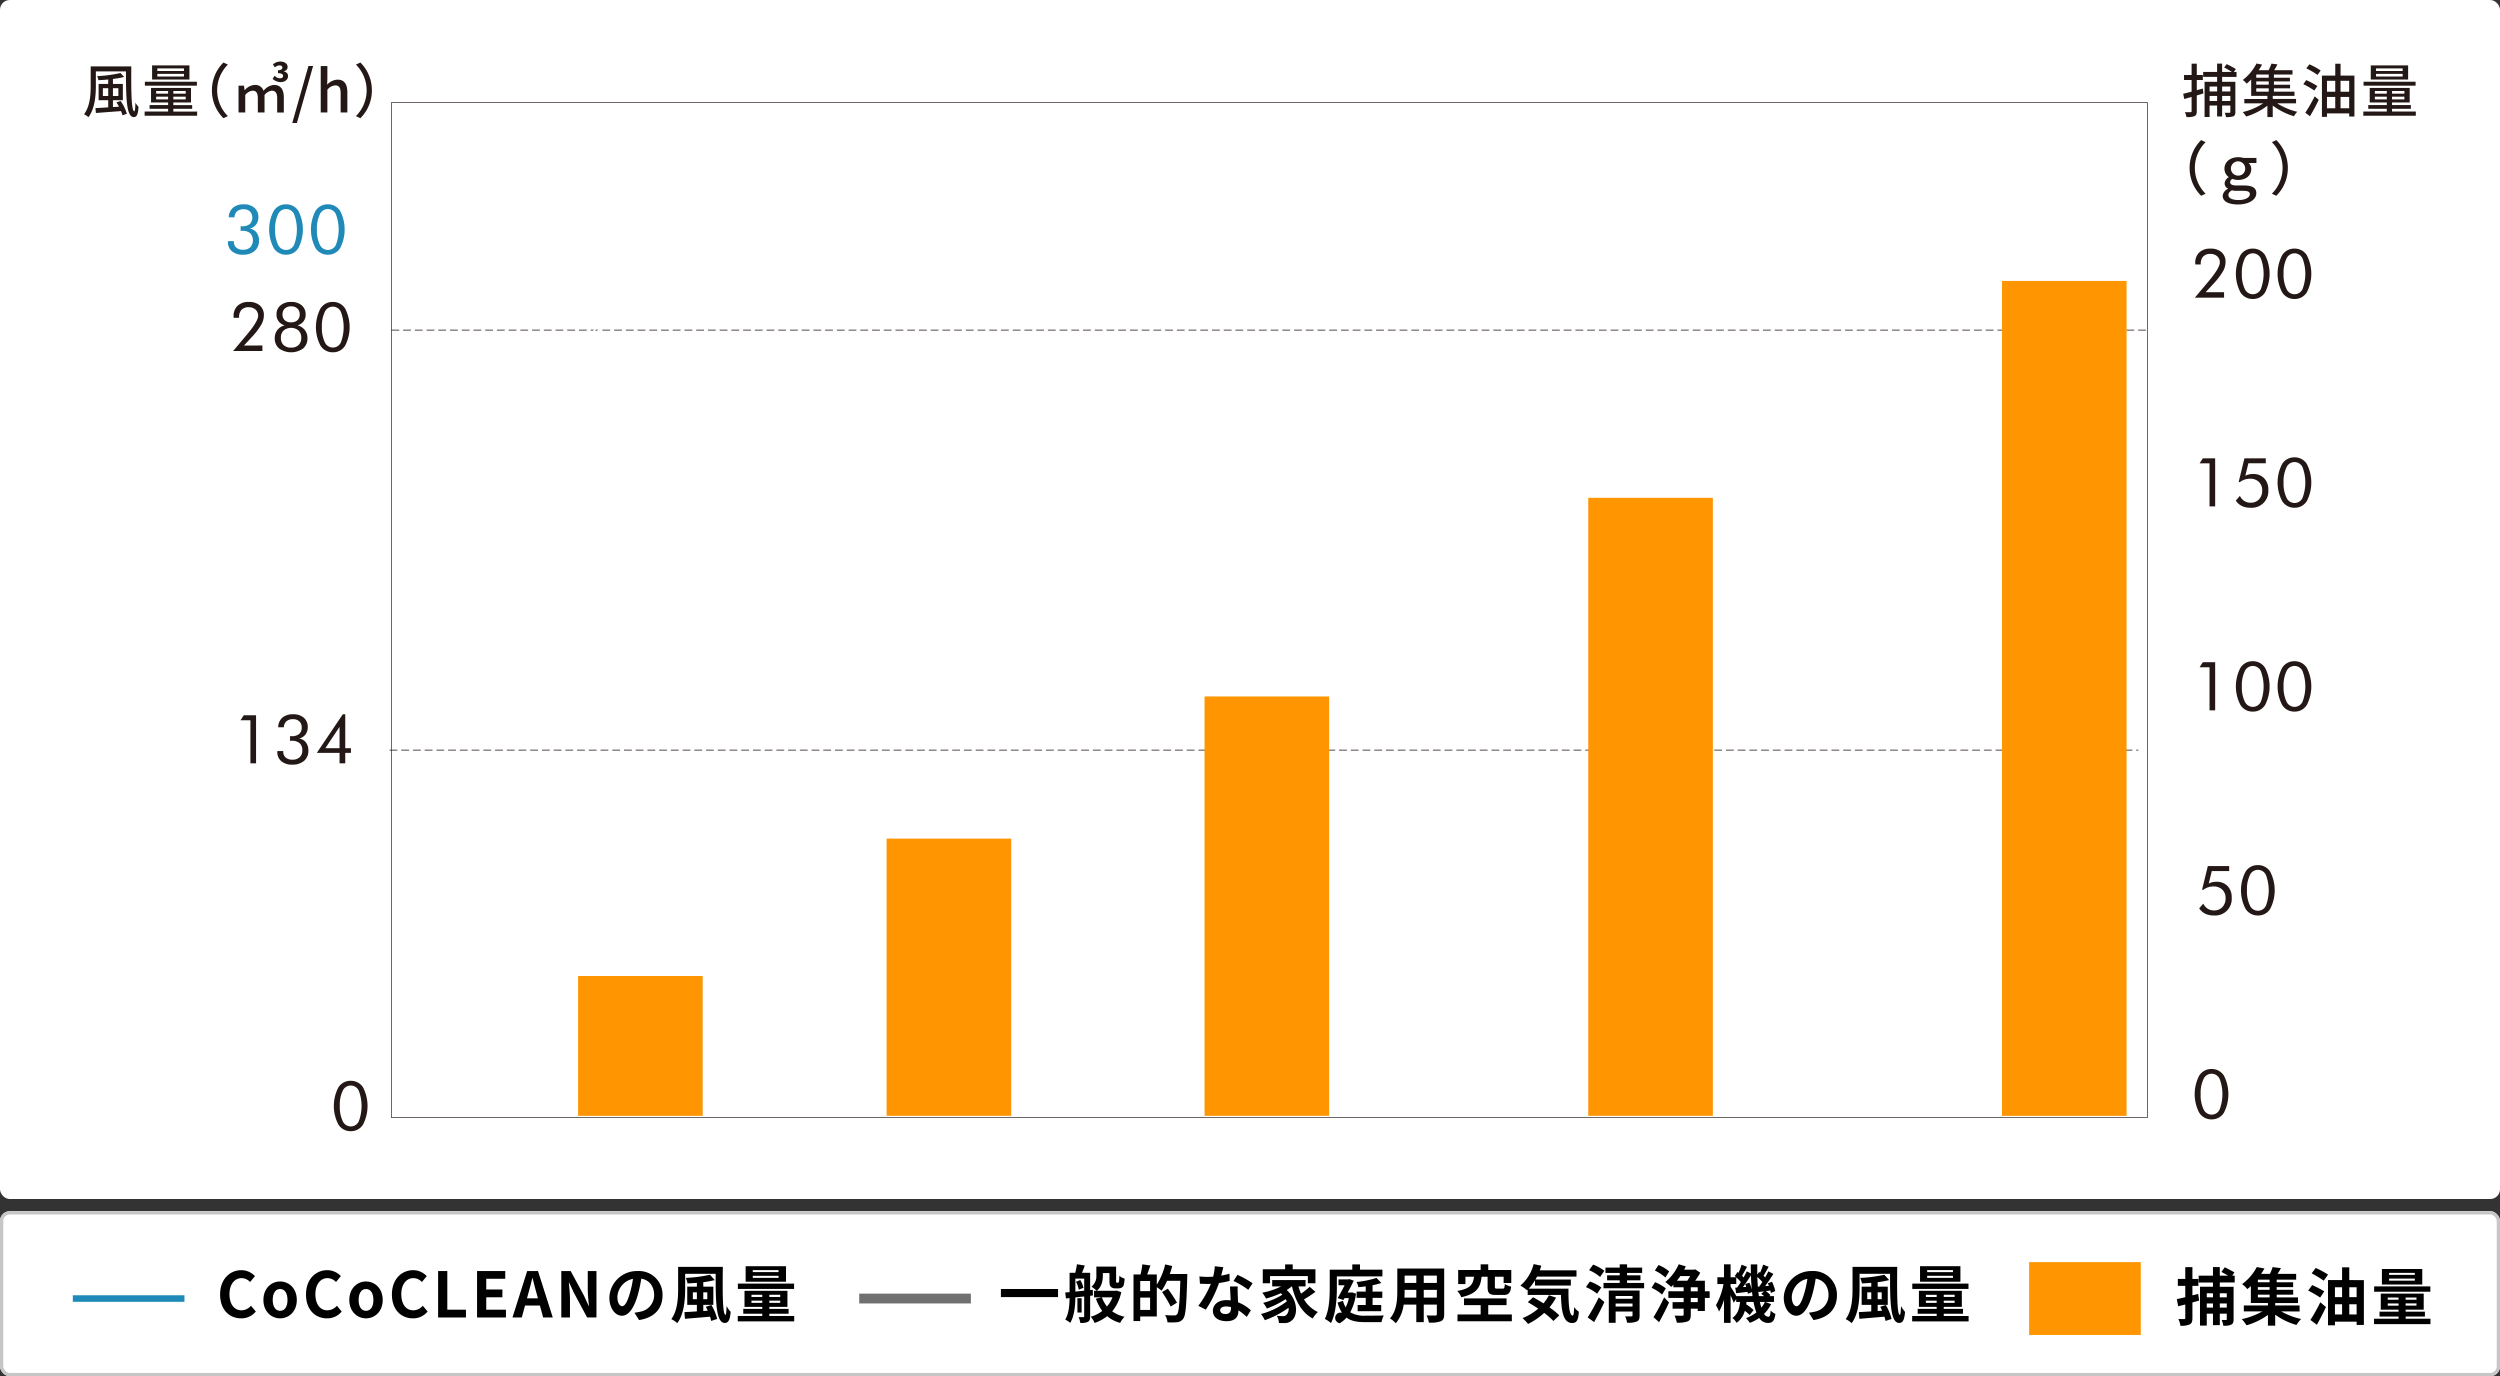 <svg xmlns="http://www.w3.org/2000/svg" width="764.737" height="420.977">
    <rect width="100%" height="100%" fill="#333333" stroke="none"/>
    <defs>
        <style>
            .cls-2,.cls-5{fill:none}.cls-2{stroke:#231815;stroke-miterlimit:10;stroke-width:.237px;stroke-dasharray:2.391 1.195}.cls-3{fill:#ff9500}.cls-4{fill:#231815}.cls-5{stroke:#fff;stroke-linecap:round;stroke-linejoin:round;stroke-width:.585px}.cls-6{fill:#1f89b7}
        </style>
    </defs>
    <g id="vs_graph" transform="translate(-252.6 -8062.286)">
        <rect id="Rectangle_165" data-name="Rectangle 165" width="764.737" height="366.777" rx="3" transform="translate(252.6 8062.286)" style="fill:#fff"/>
        <path id="Line_24" data-name="Line 24" class="cls-2" transform="translate(372.326 8163.263)" d="M0 0h537.183"/>
        <path id="Line_25" data-name="Line 25" class="cls-2" transform="translate(371.754 8291.74)" d="M0 0h534.963"/>
        <path id="Rectangle_166" data-name="Rectangle 166" class="cls-3" transform="translate(429.439 8360.846)" d="M0 0h38.108v42.771H0z"/>
        <path id="Rectangle_167" data-name="Rectangle 167" class="cls-3" transform="translate(523.813 8318.812)" d="M0 0h38.111v84.805H0z"/>
        <path id="Rectangle_168" data-name="Rectangle 168" class="cls-3" transform="translate(621.066 8275.33)" d="M0 0h38.111v128.286H0z"/>
        <path id="Rectangle_169" data-name="Rectangle 169" class="cls-3" transform="translate(864.998 8148.229)" d="M0 0h38.111v255.387H0z"/>
        <path id="Rectangle_170" data-name="Rectangle 170" class="cls-3" transform="translate(738.441 8214.561)" d="M0 0h38.111v189.056H0z"/>
        <g id="Group_931" data-name="Group 931">
            <path id="Path_3536" data-name="Path 3536" class="cls-4" d="M329.2 8295.793v-13.176h-3.035l.994-1.543h3.766v14.719z"/>
            <path id="Path_3537" data-name="Path 3537" class="cls-4" d="M337.433 8292.027h1.806v.172a2.3 2.3 0 0 0 .741 1.8 2.916 2.916 0 0 0 2.02.665 3.211 3.211 0 0 0 2.274-.746 2.747 2.747 0 0 0 .8-2.116 2.782 2.782 0 0 0-.817-2.178 3.515 3.515 0 0 0-2.421-.735c-.135 0-.238 0-.31.006s-.14.008-.208.015v-1.452c.055 0 .134 0 .239.011s.184.009.239.009a3.474 3.474 0 0 0 2.314-.669 2.477 2.477 0 0 0 .782-1.989 2.451 2.451 0 0 0-.711-1.853 2.662 2.662 0 0 0-1.929-.686 2.977 2.977 0 0 0-2.025.635 2.494 2.494 0 0 0-.787 1.842l-1.746-.01a3.985 3.985 0 0 1 1.284-2.944 4.908 4.908 0 0 1 3.315-1.024 4.706 4.706 0 0 1 3.248 1.065 3.664 3.664 0 0 1 1.2 2.883 3.584 3.584 0 0 1-.7 2.233 3.449 3.449 0 0 1-1.944 1.238 3.194 3.194 0 0 1 2.081 1.192 3.917 3.917 0 0 1 .751 2.472 3.987 3.987 0 0 1-1.325 3.173 5.41 5.41 0 0 1-3.67 1.151 4.85 4.85 0 0 1-3.283-1.056 3.548 3.548 0 0 1-1.223-2.832z"/>
            <path id="Path_3538" data-name="Path 3538" class="cls-4" d="M356.467 8295.793v-3.2H349.5l7.959-11.815h.751v10.374h1.746v1.441h-1.746v3.2zm0-4.639v-6.527l-4.345 6.527z"/>
        </g>
        <path id="Path_3539" data-name="Path 3539" class="cls-5" d="M380.646 8161.641h9v-1.256h-3.962c-.723 0-1.6.064-2.342.112 3.357-2.589 5.6-4.959 5.6-7.278 0-2.082-1.6-3.45-4.158-3.45a5.987 5.987 0 0 0-4.217 1.718l1.035.826a4.3 4.3 0 0 1 2.966-1.351c1.777 0 2.636.97 2.636 2.306 0 2-2.068 4.32-6.559 7.515z"/>
        <path id="Path_3540" data-name="Path 3540" class="cls-5" d="M396.6 8160.767c-1.717 0-2.987-.9-2.987-2.147a3.145 3.145 0 0 1 1.951-2.637c2.032.669 3.788 1.256 3.788 2.813-.004 1.16-1.117 1.971-2.752 1.971zm.937-5.451c-1.679-.54-3.221-1.143-3.221-2.541a2.015 2.015 0 0 1 2.263-1.891 2.172 2.172 0 0 1 2.443 2.08 2.972 2.972 0 0 1-1.489 2.352zm-.976 6.531c2.7 0 4.49-1.319 4.49-3.018 0-1.59-1.171-2.464-2.422-3.051v-.081a3.73 3.73 0 0 0 1.915-2.812c0-1.8-1.485-3.066-3.926-3.066-2.245 0-3.923 1.175-3.923 2.956a3.2 3.2 0 0 0 1.933 2.685v.079c-1.309.573-2.636 1.653-2.636 3.21-.004 1.796 1.929 3.098 4.565 3.098z"/>
        <path id="Path_3541" data-name="Path 3541" class="cls-5" d="M407.861 8160.689c-1.639 0-2.734-1.478-2.734-4.911 0-3.4 1.095-4.833 2.734-4.833 1.621 0 2.714 1.432 2.714 4.833 0 3.433-1.093 4.911-2.714 4.911zm0 1.158c2.714 0 4.452-2.018 4.452-6.069 0-4.036-1.738-6.008-4.452-6.008-2.734 0-4.472 1.955-4.472 6.008s1.738 6.069 4.472 6.069z"/>
        <path id="Path_3542" data-name="Path 3542" class="cls-5" d="M429.921 8153.314c1.348 0 2.4-.588 2.4-1.59 0-.65-.469-1.11-1.5-1.286.976-.254 1.348-.635 1.348-1.238 0-.875-1.015-1.415-2.3-1.415a3.721 3.721 0 0 0-2.4.811l.588.65a2.571 2.571 0 0 1 1.561-.586c.742 0 1.114.284 1.114.665 0 .493-.588.843-1.582.843v.668c1.249 0 1.816.3 1.816.841 0 .524-.45.763-1.171.763a2.644 2.644 0 0 1-1.857-.779l-.583.684a4.219 4.219 0 0 0 2.566.969zm-13.666 8.327h1.777v-4.864a4.211 4.211 0 0 1 2.675-1.332c1.386 0 1.992.682 1.992 2.3v3.892h1.756v-4.864a4.211 4.211 0 0 1 2.675-1.332c1.347 0 1.99.682 1.99 2.3v3.892h1.78v-4.068c0-2.209-1.054-3.367-3.241-3.367a5.429 5.429 0 0 0-3.495 1.62c-.429-1.017-1.306-1.62-2.947-1.62a5.1 5.1 0 0 0-3.281 1.444h-.057l-.177-1.256h-1.444z"/>
        <path id="Path_3543" data-name="Path 3543" class="cls-5" d="M433.983 8164.486h1.306l5.838-15.446h-1.288z"/>
        <path id="Path_3544" data-name="Path 3544" class="cls-5" d="M443.7 8161.641h1.776v-6.262a4.366 4.366 0 0 1 2.909-1.319c1.4 0 2.011.686 2.011 2.306v5.275h1.777v-5.468c0-2.206-1.015-3.382-3.242-3.382a5.432 5.432 0 0 0-3.512 1.445l.057-1.779v-3.467H443.7z"/>
        <g id="Group_933" data-name="Group 933">
            <g id="Group_932" data-name="Group 932">
                <path id="Path_3545" data-name="Path 3545" class="cls-4" d="M359.895 8408.31a4.34 4.34 0 0 1-3.791-2.055 12.25 12.25 0 0 1-.011-11.3 4.3 4.3 0 0 1 3.761-2.055 4.348 4.348 0 0 1 3.807 2.029 12.426 12.426 0 0 1 0 11.334 4.3 4.3 0 0 1-3.766 2.047zm-.021-1.451a2.681 2.681 0 0 0 2.482-1.589 13.25 13.25 0 0 0 0-9.328 2.689 2.689 0 0 0-4.933.04 9.85 9.85 0 0 0-.878 4.594 10 10 0 0 0 .878 4.629 2.7 2.7 0 0 0 2.451 1.653z"/>
            </g>
        </g>
        <g id="Group_935" data-name="Group 935">
            <g id="Group_934" data-name="Group 934">
                <path id="Path_3546" data-name="Path 3546" class="cls-4" d="M928.483 8279.567v-13.176h-3.035l.994-1.543h3.766v14.719z"/>
                <path id="Path_3547" data-name="Path 3547" class="cls-4" d="M941.721 8279.963a4.341 4.341 0 0 1-3.791-2.055 12.246 12.246 0 0 1-.01-11.3 4.3 4.3 0 0 1 3.761-2.055 4.345 4.345 0 0 1 3.806 2.029 12.426 12.426 0 0 1 .005 11.334 4.3 4.3 0 0 1-3.771 2.047zm-.02-1.451a2.681 2.681 0 0 0 2.482-1.589 13.264 13.264 0 0 0 0-9.328 2.689 2.689 0 0 0-4.933.04 9.85 9.85 0 0 0-.878 4.594 10 10 0 0 0 .878 4.629 2.7 2.7 0 0 0 2.45 1.654z"/>
                <path id="Path_3548" data-name="Path 3548" class="cls-4" d="M954.482 8279.963a4.34 4.34 0 0 1-3.791-2.055 12.246 12.246 0 0 1-.01-11.3 4.3 4.3 0 0 1 3.76-2.055 4.346 4.346 0 0 1 3.807 2.029 12.418 12.418 0 0 1 .005 11.334 4.3 4.3 0 0 1-3.771 2.047zm-.02-1.451a2.681 2.681 0 0 0 2.482-1.589 13.25 13.25 0 0 0 0-9.328 2.689 2.689 0 0 0-4.933.04 9.85 9.85 0 0 0-.878 4.594 10 10 0 0 0 .878 4.629 2.7 2.7 0 0 0 2.451 1.654z"/>
            </g>
        </g>
        <g id="Group_937" data-name="Group 937">
            <g id="Group_936" data-name="Group 936">
                <path id="Path_3549" data-name="Path 3549" class="cls-4" d="M928.482 8217.2v-13.176h-3.035l.995-1.543h3.766v14.719z"/>
                <path id="Path_3550" data-name="Path 3550" class="cls-4" d="m937.731 8209.78-.335-.062 1.767-7.237h6.526V8204h-5.318l-.934 3.816a4.654 4.654 0 0 1 1.086-.4 5.243 5.243 0 0 1 1.218-.137 4.591 4.591 0 0 1 3.451 1.3 4.858 4.858 0 0 1 1.269 3.538A5.067 5.067 0 0 1 941 8217.6a5.943 5.943 0 0 1-2.624-.532 4.777 4.777 0 0 1-1.853-1.649l1.249-1.452a3.765 3.765 0 0 0 1.335 1.554 3.5 3.5 0 0 0 1.934.537 3.391 3.391 0 0 0 2.578-1.024 3.8 3.8 0 0 0 .975-2.731 3.46 3.46 0 0 0-1.011-2.6 3.707 3.707 0 0 0-2.694-.979 5.212 5.212 0 0 0-1.681.27 4.988 4.988 0 0 0-1.477.786z"/>
                <path id="Path_3551" data-name="Path 3551" class="cls-4" d="M954.481 8217.6a4.342 4.342 0 0 1-3.791-2.055 12.254 12.254 0 0 1-.01-11.3 4.3 4.3 0 0 1 3.761-2.054 4.347 4.347 0 0 1 3.807 2.028 12.426 12.426 0 0 1 .005 11.334 4.3 4.3 0 0 1-3.772 2.047zm-.02-1.451a2.681 2.681 0 0 0 2.482-1.589 13.25 13.25 0 0 0 0-9.328 2.689 2.689 0 0 0-4.933.04 9.862 9.862 0 0 0-.878 4.594 10.016 10.016 0 0 0 .878 4.629 2.7 2.7 0 0 0 2.451 1.65z"/>
            </g>
        </g>
        <g id="Group_939" data-name="Group 939">
            <g id="Group_938" data-name="Group 938">
                <path id="Path_3552" data-name="Path 3552" class="cls-4" d="M932.929 8151.663v1.685h-8.953l3.136-3.726q.315-.365.9-1.065 3.624-4.295 3.624-6a2.4 2.4 0 0 0-.808-1.873 3.043 3.043 0 0 0-2.116-.726 2.85 2.85 0 0 0-2.162.786 3.159 3.159 0 0 0-.751 2.269v.173h-1.665c0-.047 0-.116-.01-.2s-.01-.152-.01-.192a4.322 4.322 0 0 1 1.228-3.284 4.773 4.773 0 0 1 3.431-1.172 4.905 4.905 0 0 1 3.385 1.091 3.848 3.848 0 0 1 1.223 3.03 5.992 5.992 0 0 1-.827 2.9 21.617 21.617 0 0 1-2.929 3.792l-2.334 2.517z"/>
                <path id="Path_3553" data-name="Path 3553" class="cls-4" d="M941.721 8153.743a4.338 4.338 0 0 1-3.791-2.055 12.248 12.248 0 0 1-.011-11.3 4.3 4.3 0 0 1 3.761-2.055 4.349 4.349 0 0 1 3.807 2.029 12.427 12.427 0 0 1 .005 11.334 4.3 4.3 0 0 1-3.771 2.047zm-.021-1.451a2.683 2.683 0 0 0 2.483-1.589 13.264 13.264 0 0 0 0-9.328 2.689 2.689 0 0 0-4.934.04 9.862 9.862 0 0 0-.878 4.594 10.02 10.02 0 0 0 .878 4.629 2.7 2.7 0 0 0 2.451 1.654z"/>
                <path id="Path_3554" data-name="Path 3554" class="cls-4" d="M954.481 8153.743a4.34 4.34 0 0 1-3.791-2.055 12.252 12.252 0 0 1-.01-11.3 4.3 4.3 0 0 1 3.761-2.055 4.349 4.349 0 0 1 3.807 2.029 12.427 12.427 0 0 1 .005 11.334 4.3 4.3 0 0 1-3.772 2.047zm-.02-1.451a2.68 2.68 0 0 0 2.482-1.589 13.25 13.25 0 0 0 0-9.328 2.688 2.688 0 0 0-4.933.04 9.862 9.862 0 0 0-.878 4.594 10.02 10.02 0 0 0 .878 4.629 2.7 2.7 0 0 0 2.451 1.654z"/>
            </g>
        </g>
        <g id="Group_940" data-name="Group 940">
            <path id="Path_3555" data-name="Path 3555" class="cls-4" d="M292.765 8082.6c-.054 6.754-.036 13.723.926 13.723.2 0 .3-1.123.321-2.637a6.894 6.894 0 0 0 .963 1.265c-.143 2.209-.464 3.154-1.462 3.154-2.334 0-2.352-6.327-2.388-13.972h-9.2v4.348c0 2.923-.285 7-2.264 9.66a5.968 5.968 0 0 0-1.354-.909c1.871-2.477 2.032-6.06 2.032-8.751v-5.881zm-3.262 10.587a13.748 13.748 0 0 1 1.907 3.9l-1.354.48a9.114 9.114 0 0 0-.428-1.3c-2.8.213-5.668.427-7.7.587l-.125-1.5a169.45 169.45 0 0 0 3.9-.231v-2.192h-2.94v-4.972h2.94v-1.356c-1.016.108-2.032.161-2.994.215a4.351 4.351 0 0 0-.41-1.23 43.19 43.19 0 0 0 7.147-.962l1.122 1.194a25.2 25.2 0 0 1-3.422.623v1.516h3.031v4.972h-3.027v2.1l1.854-.107a18.916 18.916 0 0 0-.784-1.337zm-3.8-1.534v-2.387h-1.64v2.387zm1.443-2.387v2.387h1.658v-2.387z"/>
            <path id="Path_3556" data-name="Path 3556" class="cls-4" d="M312.9 8096.413v1.266h-16.057v-1.266h7.182v-.855h-5.668v-1.123h5.668v-.8H298.8v-4.456h12.226v4.456h-5.4v.8h5.757v1.123h-5.757v.855zm-.071-7.913h-15.915v-1.212h15.915zm-2.281-1.89h-11.424v-4.31h11.424zm-10.176 4.331h3.653v-.819h-3.653zm3.653 1.747v-.837h-3.653v.837zm4.848-9.481h-8.145v.8h8.145zm0 1.675h-8.145v.82h8.145zm.534 5.24h-3.778v.819h3.778zm0 1.729h-3.778v.837h3.778z"/>
            <path id="Path_3557" data-name="Path 3557" class="cls-4" d="M317.426 8089.926a11.871 11.871 0 0 1 3.529-8.519l1.354.641a11.1 11.1 0 0 0 0 15.756l-1.354.64a11.867 11.867 0 0 1-3.529-8.518z"/>
            <path id="Path_3558" data-name="Path 3558" class="cls-4" d="M325.567 8088.482h1.658l.2 1.39h.054a4.241 4.241 0 0 1 3.011-1.6 2.605 2.605 0 0 1 2.727 1.8 4.488 4.488 0 0 1 3.19-1.8c2.05 0 3.012 1.389 3.012 3.867v4.562h-2.031v-4.3c0-1.693-.535-2.371-1.658-2.371a3.345 3.345 0 0 0-2.21 1.32v5.346h-2.049v-4.3c0-1.693-.5-2.371-1.622-2.371a3.3 3.3 0 0 0-2.228 1.32v5.346h-2.05zm10.426-2.067.607-.963a2.25 2.25 0 0 0 1.639.784c.588 0 .945-.231.945-.748s-.482-.82-1.551-.82v-.891c.82 0 1.337-.3 1.337-.82 0-.392-.3-.659-.891-.659a2.153 2.153 0 0 0-1.391.6l-.6-.89a3.286 3.286 0 0 1 2.316-.891c1.177 0 2.175.641 2.175 1.639 0 .66-.321 1.088-1.212 1.373.98.214 1.336.73 1.336 1.443 0 1.141-1.033 1.836-2.281 1.836a3.8 3.8 0 0 1-2.429-.993z"/>
            <path id="Path_3559" data-name="Path 3559" class="cls-4" d="M346.951 8082.476h1.425l-4.954 17.43H342z"/>
            <path id="Path_3560" data-name="Path 3560" class="cls-4" d="M350.71 8082.494h2.032v3.761l-.072 1.942a4.563 4.563 0 0 1 3.173-1.551c2.085 0 3.011 1.39 3.011 3.886v6.166H356.8v-5.917c0-1.693-.5-2.37-1.658-2.37a3.346 3.346 0 0 0-2.4 1.336v6.951h-2.032z"/>
            <path id="Path_3561" data-name="Path 3561" class="cls-4" d="M366.355 8089.926a11.871 11.871 0 0 1-3.528 8.518l-1.354-.64a11.1 11.1 0 0 0 0-15.756l1.354-.641a11.874 11.874 0 0 1 3.528 8.519z"/>
        </g>
        <g id="Group_941" data-name="Group 941">
            <path id="Path_3563" data-name="Path 3563" class="cls-6" d="M322.323 8136.041h1.807v.172a2.3 2.3 0 0 0 .741 1.8 2.917 2.917 0 0 0 2.02.665 3.213 3.213 0 0 0 2.274-.746 3.25 3.25 0 0 0-.016-4.294 3.505 3.505 0 0 0-2.42-.736c-.136 0-.239 0-.31.005s-.141.009-.208.016v-1.452c.054 0 .134 0 .239.01s.184.01.238.01a3.475 3.475 0 0 0 2.315-.67 2.85 2.85 0 0 0 .071-3.842 2.662 2.662 0 0 0-1.929-.685 2.973 2.973 0 0 0-2.025.635 2.492 2.492 0 0 0-.787 1.841l-1.746-.009a3.987 3.987 0 0 1 1.284-2.945 4.913 4.913 0 0 1 3.315-1.024 4.707 4.707 0 0 1 3.248 1.065 3.668 3.668 0 0 1 1.2 2.883 3.592 3.592 0 0 1-.695 2.234 3.451 3.451 0 0 1-1.945 1.238 3.193 3.193 0 0 1 2.081 1.192 3.92 3.92 0 0 1 .751 2.472 3.985 3.985 0 0 1-1.324 3.173 5.412 5.412 0 0 1-3.67 1.151 4.85 4.85 0 0 1-3.284-1.056 3.551 3.551 0 0 1-1.223-2.832z"/>
            <path id="Path_3564" data-name="Path 3564" class="cls-6" d="M340.109 8140.2a4.34 4.34 0 0 1-3.791-2.055 12.252 12.252 0 0 1-.01-11.3 4.3 4.3 0 0 1 3.761-2.055 4.349 4.349 0 0 1 3.807 2.029 12.426 12.426 0 0 1 .005 11.334 4.3 4.3 0 0 1-3.772 2.047zm-.02-1.451a2.68 2.68 0 0 0 2.482-1.589 13.25 13.25 0 0 0 0-9.328 2.688 2.688 0 0 0-4.933.04 9.863 9.863 0 0 0-.878 4.594 10.02 10.02 0 0 0 .878 4.629 2.7 2.7 0 0 0 2.451 1.656z"/>
            <path id="Path_3565" data-name="Path 3565" class="cls-6" d="M352.892 8140.2a4.338 4.338 0 0 1-3.791-2.055 12.248 12.248 0 0 1-.011-11.3 4.3 4.3 0 0 1 3.761-2.055 4.349 4.349 0 0 1 3.807 2.029 12.426 12.426 0 0 1 .005 11.334 4.3 4.3 0 0 1-3.771 2.047zm-.021-1.451a2.683 2.683 0 0 0 2.483-1.589 13.265 13.265 0 0 0 0-9.328 2.689 2.689 0 0 0-4.934.04 9.85 9.85 0 0 0-.878 4.594 10.007 10.007 0 0 0 .878 4.629 2.7 2.7 0 0 0 2.451 1.656z"/>
        </g>
        <g id="Group_942" data-name="Group 942">
            <path id="Path_3566" data-name="Path 3566" class="cls-4" d="M332.863 8167.972v1.684h-8.953l3.137-3.725q.315-.365.9-1.066 3.624-4.293 3.624-6a2.4 2.4 0 0 0-.806-1.873 3.05 3.05 0 0 0-2.117-.725 2.843 2.843 0 0 0-2.162.786 3.157 3.157 0 0 0-.752 2.268v.173h-1.664c0-.047 0-.115-.01-.2s-.01-.152-.01-.192a4.325 4.325 0 0 1 1.228-3.285 4.771 4.771 0 0 1 3.431-1.171 4.907 4.907 0 0 1 3.385 1.09 3.852 3.852 0 0 1 1.223 3.031 5.989 5.989 0 0 1-.827 2.9 21.6 21.6 0 0 1-2.929 3.792l-2.335 2.518z"/>
            <path id="Path_3567" data-name="Path 3567" class="cls-4" d="M339.707 8161.8a3.292 3.292 0 0 1-2.518-3.432 3.351 3.351 0 0 1 1.239-2.68 4.837 4.837 0 0 1 3.228-1.044 4.741 4.741 0 0 1 3.243 1.055 3.553 3.553 0 0 1 1.2 2.812 3.322 3.322 0 0 1-.655 2.07 3.49 3.49 0 0 1-1.852 1.219 4.247 4.247 0 0 1 2.253 1.441 3.881 3.881 0 0 1 .8 2.467 4.011 4.011 0 0 1-1.325 3.187 6.372 6.372 0 0 1-7.329 0 3.943 3.943 0 0 1-1.345-3.142 4.009 4.009 0 0 1 .8-2.518 4.09 4.09 0 0 1 2.261-1.435zm1.929 6.821a3.173 3.173 0 0 0 2.294-.792 2.916 2.916 0 0 0 .822-2.2 3 3 0 0 0-.827-2.243 3.616 3.616 0 0 0-4.573.005 2.993 2.993 0 0 0-.832 2.238 2.915 2.915 0 0 0 .821 2.2 3.174 3.174 0 0 0 2.295.792zm.02-12.628a2.711 2.711 0 0 0-1.929.665 2.36 2.36 0 0 0-.71 1.812 2.3 2.3 0 0 0 .69 1.776 2.7 2.7 0 0 0 1.908.64 2.814 2.814 0 0 0 1.959-.634 2.282 2.282 0 0 0 .7-1.782 2.379 2.379 0 0 0-.7-1.812 2.672 2.672 0 0 0-1.918-.665z"/>
            <path id="Path_3568" data-name="Path 3568" class="cls-4" d="M354.417 8170.052a4.343 4.343 0 0 1-3.792-2.055 12.254 12.254 0 0 1-.01-11.3 4.3 4.3 0 0 1 3.761-2.054 4.345 4.345 0 0 1 3.807 2.029 12.426 12.426 0 0 1 0 11.334 4.3 4.3 0 0 1-3.766 2.046zm-.021-1.451a2.683 2.683 0 0 0 2.482-1.589 13.25 13.25 0 0 0 0-9.328 2.688 2.688 0 0 0-4.933.04 9.845 9.845 0 0 0-.878 4.593 10 10 0 0 0 .878 4.629 2.7 2.7 0 0 0 2.455 1.654z"/>
        </g>
        <g id="Group_943" data-name="Group 943">
            <path id="Path_3569" data-name="Path 3569" class="cls-4" d="m926.615 8090.87-2.032.607v4.811c0 .838-.178 1.266-.677 1.516a5.9 5.9 0 0 1-2.477.285 5.847 5.847 0 0 0-.481-1.5c.748.036 1.5.036 1.711.018.232 0 .338-.071.338-.338v-4.332c-.8.232-1.568.447-2.245.642l-.321-1.6c.713-.179 1.6-.393 2.566-.661v-3.564h-2.316v-1.532H923v-3.458h1.586v3.458h1.854v1.532h-1.854v3.119l1.854-.5zm5.721-5.061v1.5h4.046v9.215c0 .748-.143 1.1-.606 1.335a5.815 5.815 0 0 1-2.263.233 5.064 5.064 0 0 0-.393-1.319c.642.036 1.283.017 1.462.017.214 0 .267-.071.267-.266v-1.961h-2.513v3.35H930.8v-3.35h-2.3v3.51h-1.532v-10.764h3.832v-1.5h-4.26v-1.515h4.26v-2.549h1.532v2.549h2.994a32.635 32.635 0 0 0-2.37-1.372l.767-1.017a29.139 29.139 0 0 1 2.815 1.5l-.624.891h.838v1.515zm-3.832 2.94v1.516h2.3v-1.516zm2.3 4.439v-1.551h-2.3v1.551zm1.532-4.439v1.516h2.513v-1.516zm2.513 4.439v-1.551h-2.513v1.551z"/>
            <path id="Path_3570" data-name="Path 3570" class="cls-4" d="M949.175 8093.9a19.991 19.991 0 0 0 6.149 2.584 6.713 6.713 0 0 0-1.016 1.355 20.577 20.577 0 0 1-6.488-3.262v3.512h-1.639v-3.476a20.074 20.074 0 0 1-6.47 3.315 9.679 9.679 0 0 0-1.069-1.355 19.847 19.847 0 0 0 6.255-2.673h-5.774v-1.337h7.058v-.944h-4.954v-5.026a16.142 16.142 0 0 1-1.391 1.283 5.832 5.832 0 0 0-1.176-1.123 14.819 14.819 0 0 0 4.188-5.043l1.729.338c-.321.553-.66 1.14-1.052 1.711h3.03a15.734 15.734 0 0 0 .874-2.014l1.835.233a23.12 23.12 0 0 1-1 1.781h5.6v1.319h-5.685v.981h4.9v1.122h-4.9v1.016h4.937v1.1h-4.937v1.034h6.291v1.283h-6.65v.944h7.129v1.337zm-2.584-8.822h-3.814v.981h3.814zm0 2.1h-3.814v1.016h3.814zm-3.814 3.155h3.814v-1.033h-3.814z"/>
            <path id="Path_3571" data-name="Path 3571" class="cls-4" d="M960.542 8089.979a28.058 28.058 0 0 0-3.368-1.96l.891-1.23a25.45 25.45 0 0 1 3.4 1.817zm-2.762 6.791a49.456 49.456 0 0 0 2.869-5.008l1.247 1.051a58.486 58.486 0 0 1-2.69 5.026zm1.247-14.811a22.043 22.043 0 0 1 3.458 1.89l-.963 1.354a24.756 24.756 0 0 0-3.439-2.015zm13.777 3.458v12.511h-1.6v-.945h-6.79v1.052h-1.551v-12.618h4.081v-3.636h1.623v3.636zM964.41 8087v3.351h2.53V8087zm0 8.394h2.53v-3.458h-2.53zm4.153-8.394v3.351h2.637V8087zm2.637 8.394v-3.458h-2.637v3.458z"/>
            <path id="Path_3572" data-name="Path 3572" class="cls-4" d="M991.585 8096.413v1.266h-16.058v-1.266h7.183v-.855h-5.668v-1.123h5.668v-.8h-5.222v-4.456h12.226v4.456h-5.4v.8h5.756v1.123h-5.756v.855zm-.071-7.913H975.6v-1.212h15.915zm-2.281-1.89h-11.424v-4.31h11.424zm-10.176 4.331h3.653v-.819h-3.653zm3.653 1.747v-.837h-3.653v.837zm4.848-9.481h-8.145v.8h8.145zm0 1.675h-8.145v.82h8.145zm.534 5.24h-3.778v.819h3.778zm0 1.729h-3.778v.837h3.778z"/>
            <path id="Path_3573" data-name="Path 3573" class="cls-4" d="M922.393 8113.655a11.873 11.873 0 0 1 3.529-8.519l1.354.642a11.1 11.1 0 0 0 0 15.754l-1.354.643a11.875 11.875 0 0 1-3.529-8.52z"/>
            <path id="Path_3574" data-name="Path 3574" class="cls-4" d="M934.117 8120.071v-.089a1.787 1.787 0 0 1-1.016-1.622 2.438 2.438 0 0 1 1.23-1.853v-.071a3.144 3.144 0 0 1-1.283-2.549c0-2.193 1.942-3.511 4.17-3.511a5.135 5.135 0 0 1 1.622.214h3.992v1.551h-2.388a2.467 2.467 0 0 1 .8 1.8c0 2.174-1.765 3.387-4.028 3.387a4.732 4.732 0 0 1-1.746-.321 1.217 1.217 0 0 0-.678 1c0 .7.678 1.016 1.925 1.016h2.263c2.531 0 3.814.677 3.814 2.37 0 1.889-2.156 3.44-5.6 3.44-2.869 0-4.687-.909-4.687-2.655a2.618 2.618 0 0 1 1.61-2.107zm3.315 3.405c2.067 0 3.386-.838 3.386-1.783 0-.8-.731-1.034-2.085-1.034h-1.907a5.191 5.191 0 0 1-1.5-.16c-.766.445-1.069.927-1.069 1.443.003.927 1.125 1.534 3.175 1.534zm1.961-9.589a2.184 2.184 0 1 0-2.175 2.121 2.087 2.087 0 0 0 2.175-2.121z"/>
            <path id="Path_3575" data-name="Path 3575" class="cls-4" d="M952.435 8113.655a11.875 11.875 0 0 1-3.529 8.52l-1.354-.643a11.1 11.1 0 0 0 0-15.754l1.354-.642a11.873 11.873 0 0 1 3.529 8.519z"/>
        </g>
        <g id="Rectangle_171" data-name="Rectangle 171" transform="translate(252.6 8432.775)" style="stroke:#c6c6c6;stroke-miterlimit:10;fill:#fff">
            <rect width="764.737" height="50.487" rx="3" style="stroke:none"/>
            <rect x=".5" y=".5" width="763.737" height="49.487" rx="2.5" style="fill:none"/>
        </g>
        <path id="Rectangle_172" data-name="Rectangle 172" class="cls-3" transform="translate(873.299 8448.367)" d="M0 0h34.153v22.274H0z"/>
        <g id="Group_944" data-name="Group 944">
            <path id="Path_3576" data-name="Path 3576" d="m925.3 8460.124-2.052.576v4.722c0 1.094-.189 1.651-.816 1.978a5.941 5.941 0 0 1-2.85.422 7.863 7.863 0 0 0-.627-2.073c.741.039 1.5.039 1.748.039.266 0 .361-.1.361-.365v-4.107c-.779.211-1.5.384-2.166.557l-.418-2.188a71.669 71.669 0 0 0 2.584-.6v-3.455h-2.28v-2.13h2.28v-3.609h2.184v3.609h1.824v2.13h-1.824v2.9l1.767-.441zm6.326-5.528v1.306h4.217v9.924c0 .921-.151 1.363-.74 1.67a5.014 5.014 0 0 1-2.413.307 6.307 6.307 0 0 0-.494-1.746c.532.019 1.1.019 1.292.019.209 0 .266-.076.266-.269v-1.67h-2.128v3.494h-2.09v-3.494h-1.9v3.647h-2.071V8455.9h3.97v-1.3h-4.369v-2.1h4.369v-2.629h2.09v2.629h2.526a45.045 45.045 0 0 0-2.032-1.132l1.026-1.421c.931.441 2.28 1.152 2.963 1.574l-.683.979h.76v2.093zm-3.989 3.3v1.229h1.9v-1.225zm1.9 4.376v-1.267h-1.9v1.267zm2.09-4.376v1.229h2.128v-1.225zm2.128 4.376v-1.267h-2.128v1.267z"/>
            <path id="Path_3577" data-name="Path 3577" d="M950.413 8463.444a22.228 22.228 0 0 0 6.079 2.323 9.225 9.225 0 0 0-1.406 1.823 20.95 20.95 0 0 1-6.516-3.147v3.358h-2.222v-3.282a21.164 21.164 0 0 1-6.554 3.167 12.365 12.365 0 0 0-1.444-1.881 22.853 22.853 0 0 0 6.288-2.361h-5.661v-1.823h7.371v-.748h-5.224v-5.184c-.342.327-.7.634-1.083.94a7.145 7.145 0 0 0-1.6-1.535 15.359 15.359 0 0 0 4.5-5.221l2.337.441c-.3.557-.646 1.094-1.026 1.65h2.7a14.853 14.853 0 0 0 .836-2.073l2.545.308a25.631 25.631 0 0 1-1.025 1.766h5.679v1.766h-5.965v.787h5.035v1.5h-5.035v.806h5.054v1.5h-5.054v.825h6.516v1.729h-6.968v.748h7.466v1.823zm-3.552-9.713h-3.59v.787h3.59zm0 2.285h-3.59v.806h3.59zm-3.59 3.128h3.59v-.825h-3.59z"/>
            <path id="Path_3578" data-name="Path 3578" d="M962.327 8459.2a34.351 34.351 0 0 0-3.666-2.13l1.235-1.689a37.107 37.107 0 0 1 3.7 1.919zm-2.982 6.854a50.09 50.09 0 0 0 3.02-5.413l1.729 1.459c-.817 1.8-1.823 3.724-2.774 5.432zm4.065-12.017a36.111 36.111 0 0 0-3.685-2.246l1.254-1.65a30.076 30.076 0 0 1 3.761 2.034zm12.291-.173v13.706h-2.222v-1h-6.63v1.133h-2.128v-13.84h4.312v-3.9h2.2v3.9zm-8.852 2.188v3.014h2.184v-3.014zm0 8.331h2.184v-3.129h-2.184zm4.388-8.331v3.014h2.242v-3.014zm2.242 8.331v-3.129h-2.242v3.129z"/>
            <path id="Path_3579" data-name="Path 3579" d="M996.069 8465.69v1.651H978.8v-1.651h7.5v-.69h-5.813v-1.479h5.813v-.614h-5.433v-4.914H994v4.914h-5.528v.614h5.889V8465h-5.889v.69zm-.038-8.273h-17.192v-1.631h17.192zm-2.469-2.207h-12.348v-4.741h12.348zM983 8459.874h3.3v-.672H983zm3.3 1.8v-.672H983v.672zm4.977-10.02H983.4v.614h7.884zm0 1.746H983.4v.634h7.884zm.513 5.8h-3.324v.672h3.324zm0 1.8h-3.324v.672h3.324z"/>
        </g>
        <path id="Line_28" data-name="Line 28" transform="translate(274.874 8459.504)" style="stroke:#1f89b7;stroke-width:2px;stroke-miterlimit:10;fill:none" d="M0 0h34.153"/>
        <g id="Group_945" data-name="Group 945">
            <path id="Path_3580" data-name="Path 3580" d="M319.93 8458.253c0-4.684 2.982-7.429 6.535-7.429a5.709 5.709 0 0 1 4.122 1.824l-1.482 1.8a3.612 3.612 0 0 0-2.584-1.189c-2.127 0-3.723 1.843-3.723 4.895 0 3.091 1.444 4.952 3.667 4.952a3.89 3.89 0 0 0 2.906-1.4l1.482 1.767a5.668 5.668 0 0 1-4.483 2.092c-3.553.001-6.44-2.571-6.44-7.312z"/>
            <path id="Path_3581" data-name="Path 3581" d="M333.173 8459.942c0-3.59 2.45-5.663 5.11-5.663s5.11 2.073 5.11 5.663c0 3.551-2.451 5.624-5.11 5.624s-5.11-2.073-5.11-5.624zm7.37 0c0-2.035-.816-3.359-2.26-3.359s-2.261 1.324-2.261 3.359c0 2.016.817 3.32 2.261 3.32s2.26-1.304 2.26-3.32z"/>
            <path id="Path_3582" data-name="Path 3582" d="M346.206 8458.253c0-4.684 2.982-7.429 6.535-7.429a5.709 5.709 0 0 1 4.123 1.824l-1.482 1.8a3.612 3.612 0 0 0-2.584-1.189c-2.127 0-3.723 1.843-3.723 4.895 0 3.091 1.444 4.952 3.666 4.952a3.892 3.892 0 0 0 2.907-1.4l1.482 1.767a5.668 5.668 0 0 1-4.484 2.092c-3.552.001-6.44-2.571-6.44-7.312z"/>
            <path id="Path_3583" data-name="Path 3583" d="M359.449 8459.942c0-3.59 2.451-5.663 5.111-5.663s5.11 2.073 5.11 5.663c0 3.551-2.451 5.624-5.11 5.624s-5.111-2.073-5.111-5.624zm7.371 0c0-2.035-.817-3.359-2.26-3.359s-2.261 1.324-2.261 3.359c0 2.016.817 3.32 2.261 3.32s2.26-1.304 2.26-3.32z"/>
            <path id="Path_3584" data-name="Path 3584" d="M372.483 8458.253c0-4.684 2.983-7.429 6.535-7.429a5.709 5.709 0 0 1 4.123 1.824l-1.482 1.8a3.612 3.612 0 0 0-2.584-1.189c-2.128 0-3.723 1.843-3.723 4.895 0 3.091 1.443 4.952 3.666 4.952a3.892 3.892 0 0 0 2.907-1.4l1.481 1.767a5.665 5.665 0 0 1-4.483 2.092c-3.552.001-6.44-2.571-6.44-7.312z"/>
            <path id="Path_3585" data-name="Path 3585" d="M386.619 8451.093h2.812v11.825h5.7v2.38h-8.511z"/>
            <path id="Path_3586" data-name="Path 3586" d="M398.532 8451.093h8.624v2.361h-5.813v3.282h4.939v2.381h-4.939v3.8h6.022v2.38h-8.833z"/>
            <path id="Path_3587" data-name="Path 3587" d="M417.759 8461.65H413.2l-.988 3.647h-2.849l4.5-14.205h3.306l4.521 14.205h-2.945zm-.609-2.207-.418-1.555c-.436-1.479-.816-3.11-1.234-4.646h-.076a99.554 99.554 0 0 1-1.2 4.646l-.418 1.555z"/>
            <path id="Path_3588" data-name="Path 3588" d="M424.3 8451.093h2.868l4.085 7.563 1.4 3.071h.1c-.152-1.479-.361-3.359-.361-4.972v-5.663h2.659v14.208H432.2l-4.065-7.6-1.425-3.052h-.1c.133 1.535.342 3.32.342 4.952v5.7H424.3z"/>
            <path id="Path_3589" data-name="Path 3589" d="M446.677 8463.839a17.734 17.734 0 0 0 1.747-.307 5.132 5.132 0 0 0 4.275-5.087c0-2.63-1.406-4.588-3.932-5.029a41.854 41.854 0 0 1-1.121 5.163c-1.122 3.84-2.755 6.182-4.807 6.182-2.07 0-3.837-2.322-3.837-5.528a8.428 8.428 0 0 1 8.663-8.14 7.216 7.216 0 0 1 7.6 7.429c0 3.993-2.432 6.834-7.181 7.563zm-1.463-5.759a30.771 30.771 0 0 0 1.007-4.606 5.944 5.944 0 0 0-4.769 5.509c0 1.92.76 2.86 1.463 2.86.779 0 1.539-1.191 2.299-3.763z"/>
            <path id="Path_3590" data-name="Path 3590" d="M473.712 8449.807c-.1 7.544-.1 14.685.817 14.685.171 0 .3-1.171.324-2.687a11.18 11.18 0 0 0 1.253 1.785c-.209 2.322-.646 3.378-1.8 3.378-2.754 0-2.792-6.853-2.792-15.029h-9.328v4.549c0 3.187-.3 7.735-2.412 10.538a8.039 8.039 0 0 0-1.824-1.229c1.918-2.592 2.089-6.431 2.089-9.31v-6.681zm-3.495 11.671a15.766 15.766 0 0 1 1.766 4.262l-1.842.614a12.35 12.35 0 0 0-.342-1.306c-2.755.25-5.585.48-7.675.653l-.152-2.054c1.045-.039 2.356-.115 3.8-.212v-2h-2.944v-5.566h2.944v-1.169c-.968.076-1.937.134-2.849.173a7.969 7.969 0 0 0-.551-1.689 40.906 40.906 0 0 0 7.39-.96l1.482 1.632a30.592 30.592 0 0 1-3.514.652v1.363h3.077v5.566h-3.077v1.881l1.367-.1c-.19-.422-.38-.825-.589-1.19zm-4.446-1.766v-2.112h-1.234v2.111zm1.958-2.111v2.111h1.234v-2.112z"/>
            <path id="Path_3591" data-name="Path 3591" d="M495.543 8464.837v1.651h-17.269v-1.651h7.5v-.69h-5.813v-1.479h5.813v-.614h-5.432v-4.914h13.127v4.914h-5.529v.614h5.889v1.479h-5.889v.69zm-.038-8.273h-17.192v-1.631h17.192zm-2.469-2.207h-12.348v-4.741h12.348zm-10.563 4.665h3.305v-.673h-3.305zm3.305 1.8v-.672h-3.305v.672zm4.978-10.02h-7.884v.614h7.884zm0 1.746h-7.884v.634h7.884zm.513 5.8h-3.325v.673h3.325zm0 1.8h-3.325v.672h3.325z"/>
        </g>
        <path id="Line_29" data-name="Line 29" transform="translate(515.432 8459.504)" style="stroke:#717071;stroke-width:3px;stroke-miterlimit:10;fill:none" d="M0 0h34.153"/>
        <g id="Group_946" data-name="Group 946">
            <path id="Path_3592" data-name="Path 3592" d="M576.247 8456.583v2.477h-17.478v-2.477z"/>
            <path id="Path_3593" data-name="Path 3593" d="M586.071 8458.656v6.277c0 .863-.133 1.362-.665 1.688a4.83 4.83 0 0 1-2.337.346 6.815 6.815 0 0 0-.531-1.785c.608.02 1.234.02 1.424.02.228 0 .285-.077.285-.308v-6.027l-2.7.288c-.038 2.534-.3 5.739-1.577 7.793a7 7 0 0 0-1.52-1c1.1-1.823 1.292-4.4 1.33-6.584l-1.1.115-.228-1.823 1.33-.115v-5.912h1.729a19.78 19.78 0 0 0 .512-2.609l2.414.383a63.181 63.181 0 0 1-.856 2.227h2.489v5.278l.8-.1.057 1.747zm-4.521-1.286c.854-.077 1.766-.173 2.7-.269v-3.701h-2.7zm1.5-3.532a7.547 7.547 0 0 1 .969 2.381l-1.425.575a8.094 8.094 0 0 0-.855-2.418zm.417 9.943h-1.291v-4.376h1.291zm12.121-6.238a13.492 13.492 0 0 1-2.774 5.874 10.192 10.192 0 0 0 3.781 1.65 8.272 8.272 0 0 0-1.349 1.881 10.3 10.3 0 0 1-3.971-2.054 13.351 13.351 0 0 1-3.818 2.073 8.628 8.628 0 0 0-1.2-1.9 10.456 10.456 0 0 0 3.514-1.766 13.755 13.755 0 0 1-1.937-3.763l1.747-.4h-2.317v-2h.8a11.05 11.05 0 0 0-1.576-1.267 4.2 4.2 0 0 0 1.482-3.647v-2.5h6.041v4.242a2.078 2.078 0 0 0 .019.575.192.192 0 0 0 .19.1h.3a.345.345 0 0 0 .247-.077c.077-.038.115-.153.153-.4.038-.268.056-.863.076-1.593a5.369 5.369 0 0 0 1.614.845 9.655 9.655 0 0 1-.265 1.977 1.319 1.319 0 0 1-.646.769 2.247 2.247 0 0 1-1.026.23h-.988a1.787 1.787 0 0 1-1.273-.48c-.3-.308-.437-.729-.437-1.92v-2.284h-2.014v.576c0 1.632-.3 3.628-1.861 4.856h5.7l.361-.076zm-5.928 1.593a9.825 9.825 0 0 0 1.558 2.8 9.194 9.194 0 0 0 1.672-2.8z"/>
            <path id="Path_3594" data-name="Path 3594" d="M615.785 8452s0 .768-.018 1.037c-.247 8.58-.456 11.632-1.235 12.649a2.528 2.528 0 0 1-1.824 1.056 21.144 21.144 0 0 1-2.982.039 5.408 5.408 0 0 0-.742-2.228c1.216.115 2.337.115 2.831.115a1.007 1.007 0 0 0 .836-.326c.551-.614.8-3.493 1.007-10.27h-4.066a16.555 16.555 0 0 1-1.671 3.033 14.124 14.124 0 0 0-1.463-1.075v8.965h-5.072v1.4h-2.052v-14.265h2.146a20.526 20.526 0 0 0 .551-3.091l2.47.346c-.323.96-.665 1.92-.988 2.745h2.945v3.109a19.935 19.935 0 0 0 2.564-6.181l2.147.5a22.414 22.414 0 0 1-.741 2.438zm-11.379 2.131h-3.02v3.109h3.02zm0 8.85v-3.763h-3.02v3.763zm6.307-1.037a41.092 41.092 0 0 0-2.64-4.434l1.766-1.018a46.336 46.336 0 0 1 2.793 4.261z"/>
            <path id="Path_3595" data-name="Path 3595" d="M628.745 8454.106a27.325 27.325 0 0 1-3.267.653 35.3 35.3 0 0 1-4.028 8.139l-2.3-1.171a29.067 29.067 0 0 0 3.837-6.719c-.322.02-.645.02-.968.02-.779 0-1.539-.02-2.356-.058l-.171-2.227a23.741 23.741 0 0 0 2.508.134c.551 0 1.121-.019 1.69-.058a16.179 16.179 0 0 0 .513-3.187l2.6.27c-.152.614-.38 1.574-.646 2.591a19.643 19.643 0 0 0 2.527-.595zm2.469 1.709c-.057.806-.019 1.593 0 2.438.019.538.057 1.459.114 2.4a12.509 12.509 0 0 1 3.9 2.438l-1.254 2.034a16.8 16.8 0 0 0-2.546-2.016v.173c0 1.766-.949 3.148-3.628 3.148-2.337 0-4.18-1.056-4.18-3.148 0-1.862 1.539-3.3 4.161-3.3.437 0 .873.039 1.273.077-.057-1.421-.153-3.091-.209-4.242zm-2.07 6.3a6.6 6.6 0 0 0-1.52-.192c-1.083 0-1.786.461-1.786 1.133 0 .711.589 1.19 1.615 1.19 1.273 0 1.691-.749 1.691-1.766zm5.3-5.278a25.03 25.03 0 0 0-4.521-2.707l1.216-1.881a33.652 33.652 0 0 1 4.634 2.572z"/>
            <path id="Path_3596" data-name="Path 3596" d="M654.982 8457.447a34.447 34.447 0 0 1-3.495 2.322 9.721 9.721 0 0 0 4.237 3.858 9.568 9.568 0 0 0-1.577 1.976c-3.381-1.822-5.262-5.354-6.345-9.827h-.038a12.212 12.212 0 0 1-1.577 1.114c3.59 3.147 3.438 7.928 1.558 9.31a3.1 3.1 0 0 1-2.318.806 15.553 15.553 0 0 1-1.614-.038 4.85 4.85 0 0 0-.646-2.188c.722.058 1.329.1 1.823.1a1.344 1.344 0 0 0 1.14-.4 2.523 2.523 0 0 0 .627-2.15 29.147 29.147 0 0 1-7.257 3.8 9.874 9.874 0 0 0-1.178-1.9 21.745 21.745 0 0 0 7.922-3.877 7.473 7.473 0 0 0-.361-.672 27.883 27.883 0 0 1-5.756 2.879 8.215 8.215 0 0 0-1.14-1.728 20.349 20.349 0 0 0 5.87-2.5c-.152-.153-.3-.308-.475-.461a28.163 28.163 0 0 1-4.5 1.632 13.555 13.555 0 0 0-1.159-1.785 22.749 22.749 0 0 0 5.813-1.939h-2.773v-1.919h10.2v1.919H649.8a16.946 16.946 0 0 0 .778 2.228 23 23 0 0 0 2.641-2.093zm-13.886-2.611h-2.223v-4.28h6.839v-1.5h2.318v1.5h6.952v4.28h-2.317v-2.207H641.1z"/>
            <path id="Path_3597" data-name="Path 3597" d="M661.54 8456.18c0 3.11-.247 7.832-1.8 10.826a9.017 9.017 0 0 0-1.881-1.267c1.387-2.764 1.5-6.757 1.5-9.56v-5.509h6.9v-1.612h2.355v1.612h6.859v2.054H661.54zm5.851 1.824a16.084 16.084 0 0 1-1.767 5.7 8.34 8.34 0 0 0 4.673 1.036c.932 0 4.446 0 5.6-.058a7.619 7.619 0 0 0-.7 2.035h-5.015c-2.375 0-4.256-.288-5.681-1.383a8.28 8.28 0 0 1-2.07 1.709 1.628 1.628 0 1 1 .7-3.168 10.489 10.489 0 0 1-1.368-3.148l1.652-.518a7.472 7.472 0 0 0 .817 2 11.083 11.083 0 0 0 .969-2.821h-1.33l-.322.557-1.767-.557c.7-1.209 1.5-2.687 2.127-3.936h-1.861v-1.8H665l.323-.1 1.387.48c-.513 1.113-1.178 2.38-1.862 3.628h.988l.342-.038zm5.072 1.286v2.188h2.637v1.9h-7.2v-1.9h2.469v-2.187h-2.792v-1.92h2.792v-1.594c-.76.115-1.519.192-2.241.25a6.864 6.864 0 0 0-.551-1.593 28.719 28.719 0 0 0 6.079-1.248l1.482 1.555a21.031 21.031 0 0 1-2.679.691v1.938h2.982v1.92z"/>
            <path id="Path_3598" data-name="Path 3598" d="M694.37 8464.262c0 1.229-.266 1.842-1.026 2.188a8.735 8.735 0 0 1-3.648.4 8.7 8.7 0 0 0-.721-2.188c1.063.058 2.317.039 2.659.039.361 0 .494-.115.494-.461v-2.88h-4.008v5.356h-2.28v-5.356h-3.875a11.058 11.058 0 0 1-2.394 5.7 8.339 8.339 0 0 0-1.786-1.478c2.071-2.3 2.242-5.721 2.242-8.408v-6.853h14.343zm-8.53-5.049v-2.361h-3.571v.346c0 .614-.019 1.306-.058 2.016zm-3.571-6.719v2.227h3.571v-2.227zm9.859 0h-4.008v2.227h4.008zm0 6.719v-2.361h-4.008v2.361z"/>
            <path id="Path_3599" data-name="Path 3599" d="M705.809 8452.84c-.342 3.187-1.387 5.2-6.212 6.258a6.531 6.531 0 0 0-1.216-1.92c4.141-.729 4.807-2.072 5.11-4.338h-2.621v2.227h-2.223v-4.3h6.877v-1.728h2.318v1.728h7.048v3.974h-2.337v-1.9h-2.679v3.033c0 .519.114.595.7.595h1.691c.475 0 .57-.191.646-1.4a6.052 6.052 0 0 0 1.938.787c-.228 2.016-.836 2.553-2.356 2.553h-2.261c-2.128 0-2.584-.614-2.584-2.515v-3.052zm9.252 11.536v2.073h-16.623v-2.073h7.086v-2.859h-5.091v-2.055h13.013v2.055h-5.6v2.859z"/>
            <path id="Path_3600" data-name="Path 3600" d="M732.389 8456.487c-.038 4.606.209 8.234 1.311 8.234.285-.019.361-1.017.4-2.572a9.135 9.135 0 0 0 1.463 1.421c-.171 2.4-.57 3.417-2.033 3.417-2.774 0-3.324-3.667-3.438-8.581h-10.184v-1.593l-.171.153a18.686 18.686 0 0 0-2.051-1.439 12.63 12.63 0 0 0 4.045-6.564l2.356.5c-.151.479-.3.959-.475 1.42h11.228v1.9h-12.064c-.151.308-.322.614-.493.9h10.828v1.843h-10.962v-1.612a15.225 15.225 0 0 1-1.918 2.572zm-3.8 2.745a17.349 17.349 0 0 1-2.014 2.975 21.743 21.743 0 0 1 3 2.439l-1.8 1.727a21.786 21.786 0 0 0-2.812-2.477 21.168 21.168 0 0 1-4.939 3.379 14.745 14.745 0 0 0-1.691-1.785 16.792 16.792 0 0 0 4.807-2.9 52.65 52.65 0 0 0-3.192-1.977l1.615-1.5a44.923 44.923 0 0 1 3.172 1.861 12.56 12.56 0 0 0 1.672-2.476z"/>
            <path id="Path_3601" data-name="Path 3601" d="M741.149 8458.022a14.714 14.714 0 0 0-3.419-2.016l1.2-1.708a13.182 13.182 0 0 1 3.514 1.823zm-2.887 7.256a61.156 61.156 0 0 0 3.4-6.123l1.71 1.421a92.156 92.156 0 0 1-3.135 6.123zm3.8-12.381a13.032 13.032 0 0 0-3.363-2.073l1.235-1.708a15 15 0 0 1 3.439 1.9zm13.469 1.823v1.632h-12.425v-1.632h4.958v-.786h-3.856v-1.534h3.856v-.729H743.7v-1.632h4.369v-1h2.243v1h4.616v1.632h-4.616v.729h4.1v1.536h-4.1v.786zm-1.387 9.963c0 1.018-.19 1.555-.893 1.862a7.15 7.15 0 0 1-2.926.345 7.672 7.672 0 0 0-.607-1.938c.778.02 1.671.02 1.918 0 .247 0 .343-.058.343-.288v-1.189h-5.168v3.455h-2.09v-9.866h9.423zm-7.333-5.95v.844h5.168v-.844zm5.168 3.225v-.922h-5.168v.922z"/>
            <path id="Path_3602" data-name="Path 3602" d="M761.023 8458.291a12.567 12.567 0 0 0-3.229-2.072l1.083-1.728a14.235 14.235 0 0 1 3.287 1.9zm-2.623 6.909a58.8 58.8 0 0 0 3.248-6.047l1.5 1.555c-.892 2-2.013 4.166-3.039 6.027zm3.628-12.132a13.406 13.406 0 0 0-3.21-2.131l1.121-1.689a11.963 11.963 0 0 1 3.248 1.958zm13.546 6.258h-1.463v3.992h-2.185v-.71H769.8v1.823c0 1.152-.209 1.729-.988 2.073a8.406 8.406 0 0 1-3.287.365 9.108 9.108 0 0 0-.684-2.15c.969.039 2.033.039 2.356.039.323-.02.418-.1.418-.364v-1.786h-3.382v-2h3.382v-1.286h-4.674v-2.035h4.674v-1.229h-3.135v-.768c-.228.23-.456.461-.684.672a15.435 15.435 0 0 0-1.767-1.517 14.693 14.693 0 0 0 4.085-5.431l2.166.651c-.152.326-.323.652-.494 1h3.039l.342-.1 1.539 1.056a28.721 28.721 0 0 1-1.558 2.438h2.964v3.225h1.463zm-8.967-6.7c-.342.519-.7.979-1.064 1.439h3.191a14.762 14.762 0 0 0 .874-1.439zm3.192 4.664h2.127v-1.229H769.8zm2.127 2.035H769.8v1.286h2.127z"/>
            <path id="Path_3603" data-name="Path 3603" d="M794.367 8461.209a11.107 11.107 0 0 1-2.147 2.976 1.6 1.6 0 0 0 1.273.883c.475 0 .646-.364.74-1.881a5.423 5.423 0 0 0 1.463 1.036c-.342 2.169-.873 2.745-2.355 2.745a3.128 3.128 0 0 1-2.6-1.535 13.621 13.621 0 0 1-2.868 1.516 8.373 8.373 0 0 0-1.178-1.458 11.775 11.775 0 0 0 3.172-1.728 17.908 17.908 0 0 1-.874-3.226h-2.146c-.019.25-.057.5-.095.729a15.146 15.146 0 0 1 2.261 1.767l-1.216 1.516a12.109 12.109 0 0 0-1.463-1.3 6.562 6.562 0 0 1-2.527 3.686 5.252 5.252 0 0 0-1.273-1.5c1.672-1.133 2.147-2.956 2.337-4.9h-1.181v-.863l-.759 1.132c-.191-.575-.571-1.458-.951-2.3v8.445h-2.013v-7.083a16.527 16.527 0 0 1-1.52 3.609 13.061 13.061 0 0 0-.95-1.939 20.309 20.309 0 0 0 2.318-6.469h-1.881v-2.073h2.033v-3.954h2.013v3.954h1.691c-.133-.134-.285-.249-.418-.364l.836-1.248.323.25a21.543 21.543 0 0 0 .931-2.477l1.672.652c-.532.922-1.083 1.978-1.539 2.745.171.173.342.346.475.5.38-.652.7-1.286.969-1.861l1.272.633c-.018-.9-.038-1.823-.038-2.764h1.995a85.93 85.93 0 0 0 0 3.13l.551-.808.3.23a19.133 19.133 0 0 0 .931-2.477l1.691.653c-.532.96-1.083 2-1.558 2.745l.494.5c.361-.634.7-1.286.969-1.843l1.538.768c-.759 1.209-1.671 2.61-2.507 3.743l1.14-.077c-.1-.27-.209-.537-.323-.787l1.272-.46a11.832 11.832 0 0 1 .989 2.841l-1.349.575a7.563 7.563 0 0 0-.152-.748l-1.406.191a7.445 7.445 0 0 1 1.444 1.21l-.362.326h1.445v1.766H792.6zm-5.68-2.437c-.039-.4-.1-.825-.152-1.248l-1.292.519c-.019-.173-.038-.365-.076-.576-1.235.135-2.413.288-3.477.4l-.3-1.689.59-.038a29.3 29.3 0 0 0 1.139-1.689 12.321 12.321 0 0 0-1.406-1.42v2.034h-1.733v.825c.4.6 1.311 2.073 1.767 2.88zm-.951-4.108a11.477 11.477 0 0 1 .742 2.15 63.295 63.295 0 0 1-.266-4.415c-.76 1.19-1.653 2.534-2.47 3.608l1.026-.076a9.064 9.064 0 0 0-.3-.864zm3 1.171c.3-.4.627-.883.95-1.382a12.892 12.892 0 0 0-1.52-1.555c.02 1.037.076 2.016.152 2.976zm1.52 2.938a10.479 10.479 0 0 0-.912-.71l.855-.748c-.589.057-1.139.134-1.672.191l-.114-.538c.057.634.133 1.229.229 1.8zm-1.311 1.766c.133.634.285 1.229.437 1.747a7.93 7.93 0 0 0 1.1-1.747z"/>
            <path id="Path_3604" data-name="Path 3604" d="M805.92 8463.839c.722-.1 1.254-.191 1.748-.307a5.131 5.131 0 0 0 4.274-5.087c0-2.63-1.406-4.588-3.932-5.029a41.665 41.665 0 0 1-1.121 5.163c-1.121 3.84-2.755 6.182-4.806 6.182-2.071 0-3.838-2.322-3.838-5.528a8.428 8.428 0 0 1 8.663-8.14 7.216 7.216 0 0 1 7.6 7.429c0 3.993-2.432 6.834-7.181 7.563zm-1.463-5.759a30.639 30.639 0 0 0 1.007-4.606 5.944 5.944 0 0 0-4.768 5.509c0 1.92.76 2.86 1.463 2.86.779 0 1.541-1.191 2.298-3.763z"/>
            <path id="Path_3605" data-name="Path 3605" d="M832.956 8449.807c-.095 7.544-.095 14.685.816 14.685.172 0 .305-1.171.324-2.687a11.243 11.243 0 0 0 1.254 1.785c-.209 2.322-.646 3.378-1.8 3.378-2.755 0-2.793-6.853-2.793-15.029h-9.327v4.549c0 3.187-.3 7.735-2.413 10.538a8.039 8.039 0 0 0-1.824-1.229c1.919-2.592 2.09-6.431 2.09-9.31v-6.681zm-3.5 11.671a15.8 15.8 0 0 1 1.767 4.262l-1.842.614a12.376 12.376 0 0 0-.343-1.306c-2.754.25-5.585.48-7.674.653l-.152-2.054a134.67 134.67 0 0 0 3.8-.212v-2h-2.942v-5.566h2.945v-1.169a81.25 81.25 0 0 1-2.849.173 7.972 7.972 0 0 0-.552-1.689 40.907 40.907 0 0 0 7.39-.96l1.482 1.632a30.551 30.551 0 0 1-3.514.652v1.363h3.077v5.566h-3.077v1.881l1.368-.1c-.191-.422-.38-.825-.589-1.19zm-4.445-1.766v-2.112h-1.231v2.111zm1.957-2.111v2.111h1.235v-2.112z"/>
            <path id="Path_3606" data-name="Path 3606" d="M854.787 8464.837v1.651h-17.268v-1.651h7.5v-.69h-5.813v-1.479h5.813v-.614h-5.433v-4.914h13.127v4.914h-5.528v.614h5.889v1.479h-5.889v.69zm-.038-8.273h-17.192v-1.631h17.192zm-2.47-2.207h-12.348v-4.741h12.348zm-10.562 4.665h3.3v-.673h-3.3zm3.3 1.8v-.672h-3.3v.672zm4.978-10.02h-7.884v.614H850zm0 1.746h-7.884v.634H850zm.513 5.8h-3.325v.673h3.325zm0 1.8h-3.325v.672h3.325z"/>
        </g>
        <g id="Group_948" data-name="Group 948">
            <g id="Group_947" data-name="Group 947">
                <path id="Path_3607" data-name="Path 3607" class="cls-4" d="M929.117 8404.7a4.342 4.342 0 0 1-3.791-2.055 12.25 12.25 0 0 1-.011-11.3 4.3 4.3 0 0 1 3.762-2.055 4.345 4.345 0 0 1 3.806 2.029 12.418 12.418 0 0 1 .005 11.334 4.3 4.3 0 0 1-3.771 2.047zm-.02-1.451a2.681 2.681 0 0 0 2.482-1.589 13.25 13.25 0 0 0 0-9.328 2.688 2.688 0 0 0-4.933.04 9.85 9.85 0 0 0-.878 4.594 10 10 0 0 0 .878 4.629 2.7 2.7 0 0 0 2.454 1.65z"/>
            </g>
        </g>
        <g id="Group_950" data-name="Group 950">
            <g id="Group_949" data-name="Group 949">
                <path id="Path_3608" data-name="Path 3608" class="cls-4" d="m926.534 8334.514-.335-.062 1.767-7.237h6.526v1.522h-5.319l-.934 3.816a4.678 4.678 0 0 1 1.087-.4 5.237 5.237 0 0 1 1.218-.137 4.593 4.593 0 0 1 3.451 1.3 4.858 4.858 0 0 1 1.269 3.538 5.067 5.067 0 0 1-5.461 5.471 5.939 5.939 0 0 1-2.624-.532 4.777 4.777 0 0 1-1.853-1.649l1.249-1.452a3.757 3.757 0 0 0 1.335 1.554 3.5 3.5 0 0 0 1.934.537 3.391 3.391 0 0 0 2.578-1.024 3.8 3.8 0 0 0 .974-2.731 3.46 3.46 0 0 0-1.01-2.6 3.709 3.709 0 0 0-2.7-.979 5.21 5.21 0 0 0-1.68.27 4.986 4.986 0 0 0-1.472.795z"/>
                <path id="Path_3609" data-name="Path 3609" class="cls-4" d="M943.285 8342.329a4.343 4.343 0 0 1-3.792-2.055 12.246 12.246 0 0 1-.01-11.3 4.3 4.3 0 0 1 3.761-2.055 4.348 4.348 0 0 1 3.807 2.029 12.426 12.426 0 0 1 .005 11.334 4.3 4.3 0 0 1-3.771 2.047zm-.02-1.451a2.681 2.681 0 0 0 2.481-1.589 13.25 13.25 0 0 0 0-9.328 2.689 2.689 0 0 0-4.933.04 9.863 9.863 0 0 0-.878 4.594 10.017 10.017 0 0 0 .878 4.629 2.7 2.7 0 0 0 2.452 1.654z"/>
            </g>
        </g>
        <path id="Rectangle_173" data-name="Rectangle 173" transform="translate(372.326 8093.679)" style="stroke-width:.2px;stroke-miterlimit:10;stroke:#231815;fill:none" d="M0 0h537.183v310.441H0z"/>
    </g>
</svg>
